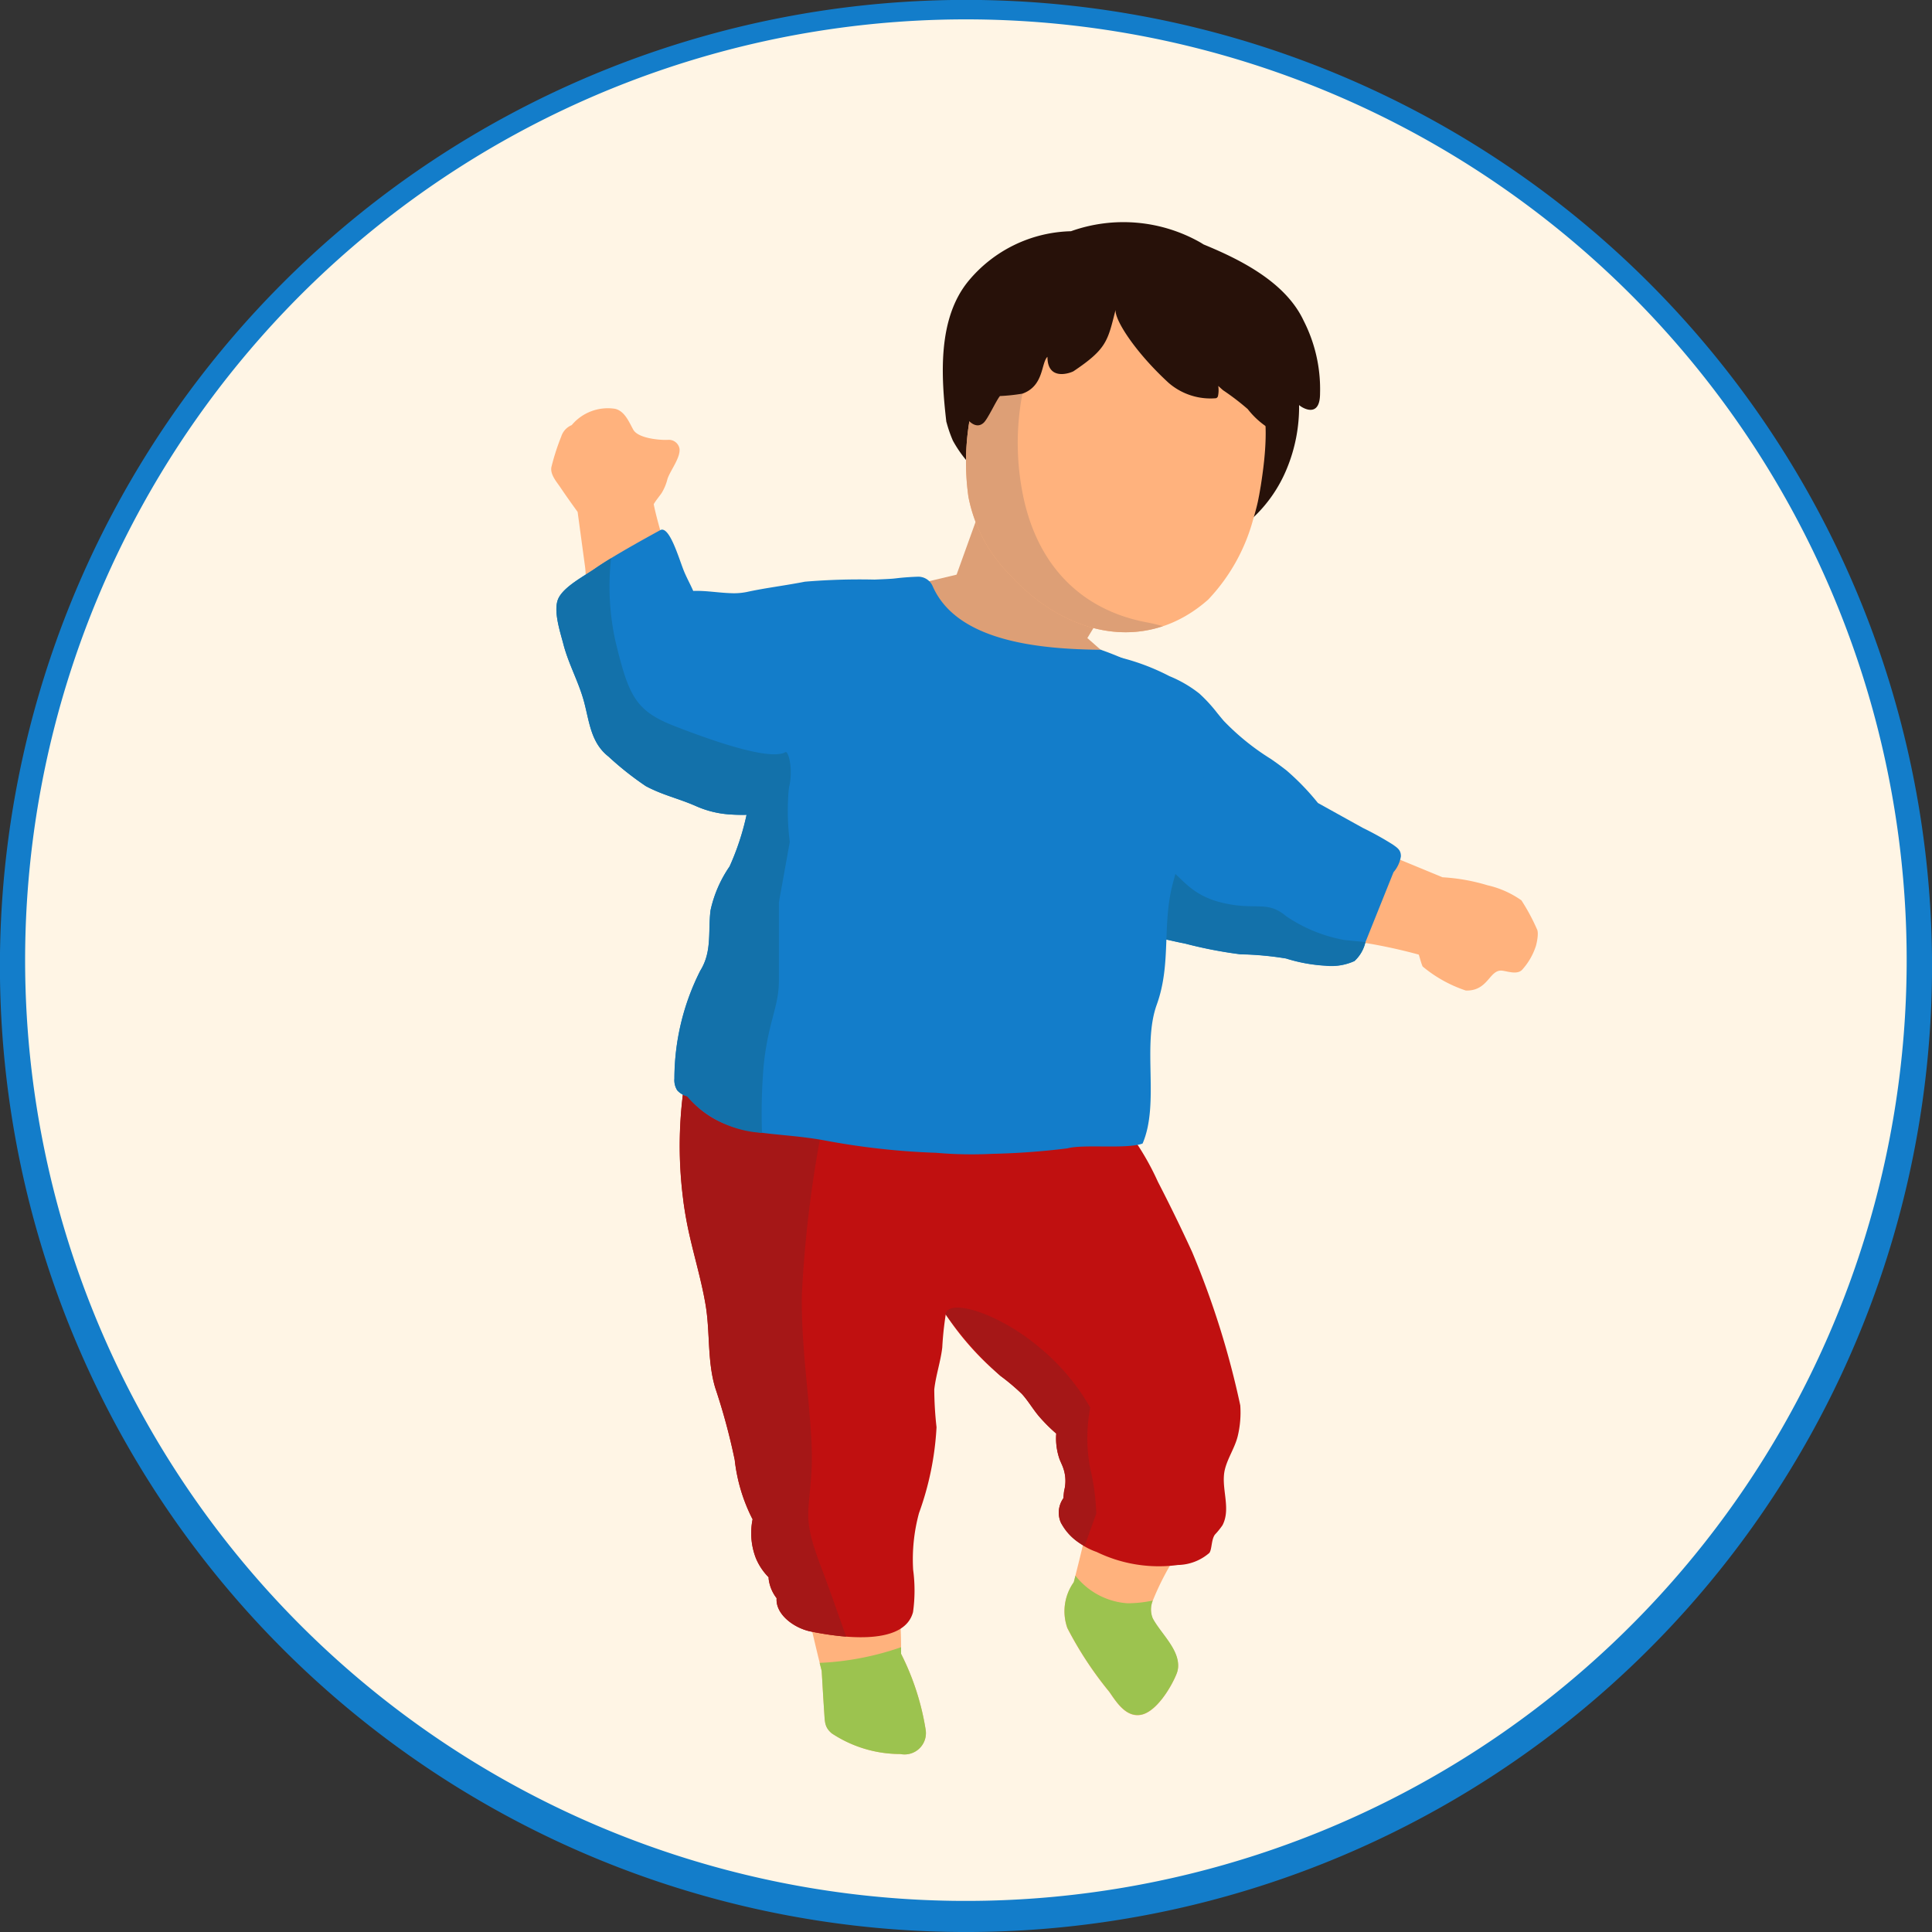 <svg xmlns="http://www.w3.org/2000/svg" width="116.993" height="116.994" viewBox="0 0 116.993 116.994">
  <rect x="0" y="0" width="116.993" height="116.994" fill="#333333" stroke="none"/>
  <g id="Grupo_29699" data-name="Grupo 29699" transform="translate(-1999.192 -3093.775)">
    <g id="Children_icon" data-name="Children icon">
      <path id="Trazado_9181" data-name="Trazado 9181" d="M2114.915,3152.25a57.5,57.5,0,0,1-115,.032v-.032a57.5,57.5,0,0,1,57.5-57.5h0A57.523,57.523,0,0,1,2114.915,3152.25Z" fill="#fff5e5"/>
      <g id="Grupo_5410" data-name="Grupo 5410">
        <path id="Trazado_9182" data-name="Trazado 9182" d="M2092.258,3150.032a12.2,12.2,0,0,0-.935-1.735,5.761,5.761,0,0,0-2.05-.913,11.723,11.723,0,0,0-2.73-.486l-4.8-1.982a.177.177,0,0,0-.2-.154.181.181,0,0,0-.079.03c-1.347.911-3.3,3.087-2.584,4.9a1.924,1.924,0,0,0,1.718,1,32.027,32.027,0,0,1,4.509.89c.077.235.131.48.231.717a8.017,8.017,0,0,0,2.619,1.458c1.384.039,1.418-1.318,2.227-1.2.35.049.92.256,1.2-.078a3.955,3.955,0,0,0,.818-1.429C2092.23,3150.952,2092.4,3150.272,2092.258,3150.032Z" fill="#ffb27d"/>
        <path id="Trazado_9183" data-name="Trazado 9183" d="M2083.531,3144.915a19.143,19.143,0,0,0-1.817-1.009L2079,3142.4a14.98,14.98,0,0,0-1.9-1.969c-.311-.245-.629-.475-.954-.7a14.652,14.652,0,0,1-2.846-2.3c-.134-.156-.264-.314-.394-.474a9.278,9.278,0,0,0-1.084-1.181,7.421,7.421,0,0,0-1.817-1.058,13.5,13.5,0,0,0-4.667-1.435c-.231-.014-.231.347,0,.362a11.08,11.08,0,0,1,3.428.877.171.171,0,0,0-.094.156c0,.17-1.156.556-1.387.831a5.189,5.189,0,0,0-.712,1.363c-.639,1.488-.408,2.994-.672,4.555-.253,1.495-.773,2.926-1.12,4.4a4.08,4.08,0,0,0,.127,3.226,3.426,3.426,0,0,0,2.5,1.261c.841.115,1.672.195,2.5.379.347.076.7.159,1.048.224l.039.011a26.632,26.632,0,0,0,3.313.639h.007a19,19,0,0,1,2.753.253,9.722,9.722,0,0,0,2.391.437,3.382,3.382,0,0,0,1.752-.281,2.227,2.227,0,0,0,.665-1.146q.85-2.118,1.7-4.237a1.916,1.916,0,0,0,.448-.961C2084.029,3145.246,2083.812,3145.116,2083.531,3144.915Z" fill="#137dca"/>
        <path id="Trazado_9184" data-name="Trazado 9184" d="M2077.082,3149.261c-1.187-1.007-1.847-.312-3.956-.839s-2.506-1.847-3.512-2.224l-1.95,4.141c.753.1,1.5.18,2.244.344.347.077.7.16,1.048.224l.04.011a26.2,26.2,0,0,0,3.312.639h.007a19.112,19.112,0,0,1,2.753.254,9.778,9.778,0,0,0,2.391.437,3.383,3.383,0,0,0,1.753-.281,2.242,2.242,0,0,0,.664-1.145l-1.274-.124A9.213,9.213,0,0,1,2077.082,3149.261Z" fill="#1371aa"/>
        <path id="Trazado_9185" data-name="Trazado 9185" d="M2069,3190.7a16.3,16.3,0,0,1,1.048-2.135q.493-1.047,1-2.082c.506-1.034-.946.062-1.069.054a14.167,14.167,0,0,1-4.407-1.1c.007-.2-.3-.277-.351-.062q-.423,1.914-.91,3.822c-.032.13-.065.265-.1.4a3.036,3.036,0,0,0-.386,2.774,21.974,21.974,0,0,0,2.54,3.862c.429.621,1,1.539,1.889,1.394.946-.151,1.864-1.679,2.189-2.5a1.323,1.323,0,0,0,.09-.506c-.014-1.036-1.08-1.961-1.542-2.832A1.411,1.411,0,0,1,2069,3190.7Z" fill="#ffb27d"/>
        <path id="Trazado_9186" data-name="Trazado 9186" d="M2055.238,3198.473a15.536,15.536,0,0,0-1.481-4.551v-.4c0-.81-.039-1.615-.119-2.421-.051-.52.094-1.448-.556-1.6-.546-.123-1.239.1-1.825.028-.643-.072-1.275-.249-1.921-.31-.47-.047-1.149-.123-1.38.3a.178.178,0,0,0-.2.149.171.171,0,0,0,0,.06q.489,2.379,1.073,4.74c.04.166.083.328.123.491.051.867.1,1.734.159,2.6.036.542.04.831.452,1.181a7.5,7.5,0,0,0,4.154,1.25,1.293,1.293,0,0,0,1.521-1.516Z" fill="#ffb27d"/>
        <path id="Trazado_9187" data-name="Trazado 9187" d="M2071.379,3169.583q-.987-2.151-2.075-4.255a16.114,16.114,0,0,0-1.965-3.265c-1.773-2.036-4.757-1.672-7.168-1.34-2.071.284-5.123.612-5.341,3.23-.128,1.537.736,2.9,1.031,4.365a6.686,6.686,0,0,1-.128,3.1c-.032-.061-.066-.12-.1-.181-.1-.207-.416-.024-.312.183.082.162.171.321.257.48a7.387,7.387,0,0,1-.791,1.607c-.128.195.185.376.312.182a7.7,7.7,0,0,0,.715-1.361,17.7,17.7,0,0,0,3.952,4.756,13.419,13.419,0,0,1,1.3,1.094c.386.421.676.933,1.048,1.369a9.887,9.887,0,0,0,1.038,1.037,3.842,3.842,0,0,0,.173,1.468c.063.2.158.366.228.558a2.36,2.36,0,0,1,.078,1.439c-.021.151-.035.3-.048.452a1.511,1.511,0,0,0-.147,1.485,4.059,4.059,0,0,0,2.164,1.769,8.614,8.614,0,0,0,4.922.788,2.986,2.986,0,0,0,1.9-.728c.164-.208.114-.8.338-1.109a4.7,4.7,0,0,0,.459-.567c.549-1.045-.129-2.292.151-3.4.174-.686.592-1.286.768-1.977a6.092,6.092,0,0,0,.159-1.884A52.071,52.071,0,0,0,2071.379,3169.583Z" fill="#c01010"/>
        <path id="Trazado_9188" data-name="Trazado 9188" d="M2057.507,3163.5c-1.734-2.273-4.834-2.457-7.446-2.612a20.124,20.124,0,0,1-4.4-.724c-.119-.032-.234-.068-.346-.1a15.879,15.879,0,0,1-4.093-1.937.19.19,0,0,0-.286-.194c-.1-.069-.2-.134-.3-.207-.188-.136-.368.177-.184.312.123.089.249.17.372.255a25.279,25.279,0,0,0-.267,8.089c.014.13.032.26.05.386.054.37.117.738.188,1.106.318,1.622.824,3.2,1.109,4.837.3,1.69.1,3.453.6,5.111a37.976,37.976,0,0,1,1.178,4.357,10.365,10.365,0,0,0,1.065,3.565.115.115,0,0,1,.019.026,4.211,4.211,0,0,0,.2,2.369,3.631,3.631,0,0,0,.769,1.149v.08a2.364,2.364,0,0,0,.484,1.185c-.076.986,1.062,1.813,2.056,2.016,1.488.3,5.635,1,6.206-1.174a9.392,9.392,0,0,0,.007-2.557,10.7,10.7,0,0,1,.354-3.436,18.036,18.036,0,0,0,1.062-5.2,21.257,21.257,0,0,1-.137-2.287c.094-.853.383-1.68.484-2.54a19.321,19.321,0,0,1,.3-2.517,13.058,13.058,0,0,1,1.051-2.468C2058.634,3168.229,2059.05,3165.531,2057.507,3163.5Z" fill="#c01010"/>
        <path id="Trazado_9189" data-name="Trazado 9189" d="M2048.9,3188.628c-1.155-3.047-.693-3.15-.561-5.919s-.659-6.857-.589-10.55a71.718,71.718,0,0,1,1.478-11.343,19.5,19.5,0,0,1-3.562-.653c-.119-.032-.234-.068-.346-.1a15.827,15.827,0,0,1-4.093-1.936.191.191,0,0,0-.155-.22.188.188,0,0,0-.131.025c-.1-.069-.2-.134-.3-.206-.188-.137-.368.177-.184.311.123.09.249.17.372.256a25.278,25.278,0,0,0-.267,8.089c.013.13.032.26.05.386.054.369.116.737.188,1.106.318,1.621.824,3.2,1.108,4.837.3,1.69.1,3.453.6,5.111a37.869,37.869,0,0,1,1.178,4.357,10.377,10.377,0,0,0,1.065,3.565.1.1,0,0,1,.019.026,4.2,4.2,0,0,0,.2,2.369,3.637,3.637,0,0,0,.769,1.149v.08a2.379,2.379,0,0,0,.483,1.185c-.075.986,1.062,1.813,2.056,2.015a18.431,18.431,0,0,0,2.152.314C2049.95,3191.522,2049.4,3189.953,2048.9,3188.628Z" fill="#a51717"/>
        <path id="Trazado_9190" data-name="Trazado 9190" d="M2039.44,3128.279l.519.193s-.926-2.851-1.181-4.166c.127-.219.294-.416.47-.66a3.008,3.008,0,0,0,.363-.869c.175-.524.8-1.29.728-1.84a.657.657,0,0,0-.716-.525c-.533.02-1.791-.1-2.082-.616-.26-.466-.516-1.126-1.1-1.265a2.851,2.851,0,0,0-2.629.987,1.106,1.106,0,0,0-.632.688,13.8,13.8,0,0,0-.6,1.863c-.073.438.3.862.528,1.194.343.511.7,1.011,1.062,1.511l.453,3.342c.085.628-.034,1.712.565,2.094,1.394.892,3.923-.167,4.384-1.664A.215.215,0,0,0,2039.44,3128.279Z" fill="#ffb27d"/>
        <path id="Trazado_9191" data-name="Trazado 9191" d="M2054.768,3129.133l2.748-.654,7.521,3.935,2.238,1.964s-6.88.158-7.232,0-5.049-4.268-5.049-4.268Z" fill="#dd9f76"/>
        <path id="Trazado_9192" data-name="Trazado 9192" d="M2078.137,3113.2c-1.067-2.286-3.7-3.655-6.058-4.621-.07-.043-.139-.088-.211-.129a9.446,9.446,0,0,0-7.824-.673,8.313,8.313,0,0,0-6.185,2.988c-1.9,2.279-1.682,5.777-1.364,8.531a.168.168,0,0,0,.017.061,7.7,7.7,0,0,0,.382,1.1,7.314,7.314,0,0,0,.814,1.192c-.049-.113,4.839-1.622,7.407-.875,2.661.773,5.207,1.921,7.865,2.686.818.236,1.24,2.269,2.016,1.735a8.453,8.453,0,0,0,2.12-3.039,9.8,9.8,0,0,0,.743-3.854c.135.14,1.269.868,1.269-.7A9.111,9.111,0,0,0,2078.137,3113.2Z" fill="#271109"/>
        <path id="Trazado_9193" data-name="Trazado 9193" d="M2058.463,3124.84l-1.547,4.294,3.147,3.26,4.361,1.029,2.715-4.47Z" fill="#dd9f76"/>
        <path id="Trazado_9194" data-name="Trazado 9194" d="M2075.17,3116.927a9.441,9.441,0,0,0-3.8-3.64,10.293,10.293,0,0,0-5.173-1.15c-3.2.262-6.716,2.184-7.879,5.316a15.058,15.058,0,0,0-.481,6.411,9.157,9.157,0,0,0,2.6,4.806c.187.215.387.41.592.606,3.3,3.126,7.795,3.931,11.325.808a11.348,11.348,0,0,0,2.735-4.9c.1-.332.194-.672.269-1.012.029-.135.054-.27.08-.4.036-.191.065-.381.1-.574C2075.813,3121.437,2076.18,3118.542,2075.17,3116.927Z" fill="#ffb27d"/>
        <path id="Trazado_9195" data-name="Trazado 9195" d="M2069.614,3131.693c-.306-.086-.625-.166-.972-.23-3.956-.739-6.857-3.48-7.621-8.359a15.872,15.872,0,0,1,1.006-8.573l-.21-1a7.822,7.822,0,0,0-3.5,3.927,15.055,15.055,0,0,0-.481,6.41,9.155,9.155,0,0,0,2.6,4.806c.186.215.386.41.591.606C2063.517,3131.636,2066.689,3132.672,2069.614,3131.693Z" fill="#dd9f76"/>
        <path id="Trazado_9196" data-name="Trazado 9196" d="M2068.15,3110.535c-2.492-.146-5.06,1.382-7.052,2.733-1.69,1.147-3.738,2.816-3.711,5.044a.164.164,0,0,0-.068.224l.007.013c.413.69.939,1.267,1.427.831.26-.233.762-1.353.992-1.623a11.016,11.016,0,0,0,1.366-.146c1.306-.474,1.116-1.846,1.51-2.231,0,1.538,1.472.946,1.582.872,2.022-1.356,2.066-1.839,2.541-3.708-.035.661,1.247,2.611,3.218,4.418a3.867,3.867,0,0,0,2.858.928.175.175,0,0,0,.126-.126,1.7,1.7,0,0,0,.018-.619c.1.09.2.185.3.267a14.94,14.94,0,0,1,1.485,1.136,4.981,4.981,0,0,0,1.4,1.234c.111.052.286-.006.272-.156C2076.024,3115.326,2072.762,3110.806,2068.15,3110.535Z" fill="#271109"/>
        <path id="Trazado_9197" data-name="Trazado 9197" d="M2071.074,3135.9a19.493,19.493,0,0,0-5.188-2.766v-.011c-3.79-.035-8.744-.507-10.213-3.844a.95.95,0,0,0-.9-.582c-.445.016-.89.046-1.332.1-1.009.135-5.427,0-6.382,1.186a.187.187,0,0,0-.346.083,53.136,53.136,0,0,1-1.259,8.272c-.285,1.3-.59,2.6-.89,3.892a15.619,15.619,0,0,1-1.193,4.009,7.5,7.5,0,0,0-1.154,2.657c-.161,1.288.107,2.489-.624,3.662a14.511,14.511,0,0,0-1.564,6.533,1.148,1.148,0,0,0,.172.709,1.193,1.193,0,0,0,.6.356c2.258,2.632,4.947,2.048,8.365,2.685a44.274,44.274,0,0,0,6.714.742,24.584,24.584,0,0,0,3.392.063,44.051,44.051,0,0,0,4.562-.333c.98-.266,3.594.063,4.548-.291,1.04-2.41-.034-5.93.855-8.4.909-2.519.3-4.83.988-7.4.606-2.26,1.346-4.484,1.947-6.745C2072.627,3138.772,2072.679,3136.991,2071.074,3135.9Z" fill="#137dca"/>
        <path id="Trazado_9198" data-name="Trazado 9198" d="M2047.93,3129c-.166.033-.336.065-.506.094-1,.181-2.019.311-3.02.531a3.931,3.931,0,0,1-.961.069c-.744-.022-1.539-.166-2.272-.134-.173-.4-.4-.8-.571-1.224-.3-.748-.875-2.76-1.428-2.457-1.069.585-2.95,1.626-3.951,2.327-.625.437-1.885,1.087-2.218,1.813s.127,2.063.311,2.782c.314,1.2.921,2.265,1.243,3.457.332,1.232.408,2.489,1.488,3.334a18.781,18.781,0,0,0,2.258,1.788c.123.065.245.127.365.181.9.422,1.741.614,2.7,1.04a6,6,0,0,0,1.921.484,10.6,10.6,0,0,0,1.8-.007c2.681-.209,3.891-8.47,4.007-10.032.094-1.234,3.117-4.172,3.117-4.172A39.7,39.7,0,0,0,2047.93,3129Z" fill="#137dca"/>
        <path id="Trazado_9199" data-name="Trazado 9199" d="M2055.238,3198.473a15.536,15.536,0,0,0-1.481-4.551v-.4a17.229,17.229,0,0,1-4.891.947.092.092,0,0,0-.04,0c.04.166.083.328.123.49.051.867.1,1.735.159,2.6.035.542.04.832.452,1.182a7.51,7.51,0,0,0,4.154,1.25,1.294,1.294,0,0,0,1.523-1.013A1.317,1.317,0,0,0,2055.238,3198.473Z" fill="#9cc34f"/>
        <path id="Trazado_9200" data-name="Trazado 9200" d="M2069,3191.772a1.411,1.411,0,0,1,0-1.076,7.348,7.348,0,0,1-1.535.166,4.382,4.382,0,0,1-3.15-1.673c-.032.13-.065.264-.1.394a3.038,3.038,0,0,0-.386,2.775,21.974,21.974,0,0,0,2.54,3.862c.429.621,1,1.539,1.889,1.394.946-.151,1.864-1.679,2.189-2.5a1.323,1.323,0,0,0,.09-.506C2070.526,3193.568,2069.46,3192.642,2069,3191.772Z" fill="#9cc34f"/>
        <path id="Trazado_9201" data-name="Trazado 9201" d="M2046.75,3139.323c-.923.527-4.351-.66-6.72-1.583s-2.774-1.845-3.571-5.142a15.427,15.427,0,0,1-.262-5.02c-.367.224-.7.439-.977.63-.624.437-1.885,1.087-2.218,1.813s.127,2.062.311,2.781c.314,1.2.921,2.266,1.243,3.458.332,1.232.408,2.489,1.488,3.334a18.631,18.631,0,0,0,2.258,1.787c.123.065.246.127.365.182.9.422,1.741.614,2.7,1.04a6.022,6.022,0,0,0,1.921.484,10.809,10.809,0,0,0,1.8-.007C2047.764,3142.873,2047.079,3139.136,2046.75,3139.323Z" fill="#1371aa"/>
        <path id="Trazado_9202" data-name="Trazado 9202" d="M2044.568,3142.235a15.642,15.642,0,0,1-1.192,4.01,7.484,7.484,0,0,0-1.154,2.656c-.161,1.288.107,2.489-.624,3.662a14.5,14.5,0,0,0-1.564,6.533,1.147,1.147,0,0,0,.172.709,1.188,1.188,0,0,0,.6.356,6.478,6.478,0,0,0,4.529,2.213,34.205,34.205,0,0,1,.1-4.062c.264-2.638.923-3.561.923-5.143v-4.747l.659-3.663a14.858,14.858,0,0,1-.032-3.488c.264-.66-2.223.128-2.223.128C2044.695,3141.672,2044.633,3141.957,2044.568,3142.235Z" fill="#1371aa"/>
        <path id="Trazado_9203" data-name="Trazado 9203" d="M2065.577,3185.428a13.54,13.54,0,0,0-.364-2.72,9.76,9.76,0,0,1,0-3.692,13.146,13.146,0,0,0-3.186-3.735c-2.263-1.887-5.308-2.942-5.584-1.938a26.368,26.368,0,0,0,3.326,3.744,13.216,13.216,0,0,1,1.3,1.094c.386.421.676.933,1.048,1.369a10.054,10.054,0,0,0,1.038,1.037,3.825,3.825,0,0,0,.173,1.468c.063.2.158.366.228.557a2.363,2.363,0,0,1,.078,1.44c-.021.151-.035.3-.048.452a1.511,1.511,0,0,0-.147,1.485,3.143,3.143,0,0,0,1.434,1.4Z" fill="#a51717"/>
      </g>
    </g>
    <g id="Grupo_28849" data-name="Grupo 28849">
      <path id="Trazado_58949" data-name="Trazado 58949" d="M2057.614,3210.769a58.5,58.5,0,1,1,22.838-4.611A58.5,58.5,0,0,1,2057.614,3210.769Zm0-115.821a56.969,56.969,0,1,0,22.246,4.494A56.97,56.97,0,0,0,2057.614,3094.948Z" fill="#137dca"/>
    </g>
  </g>
</svg>
